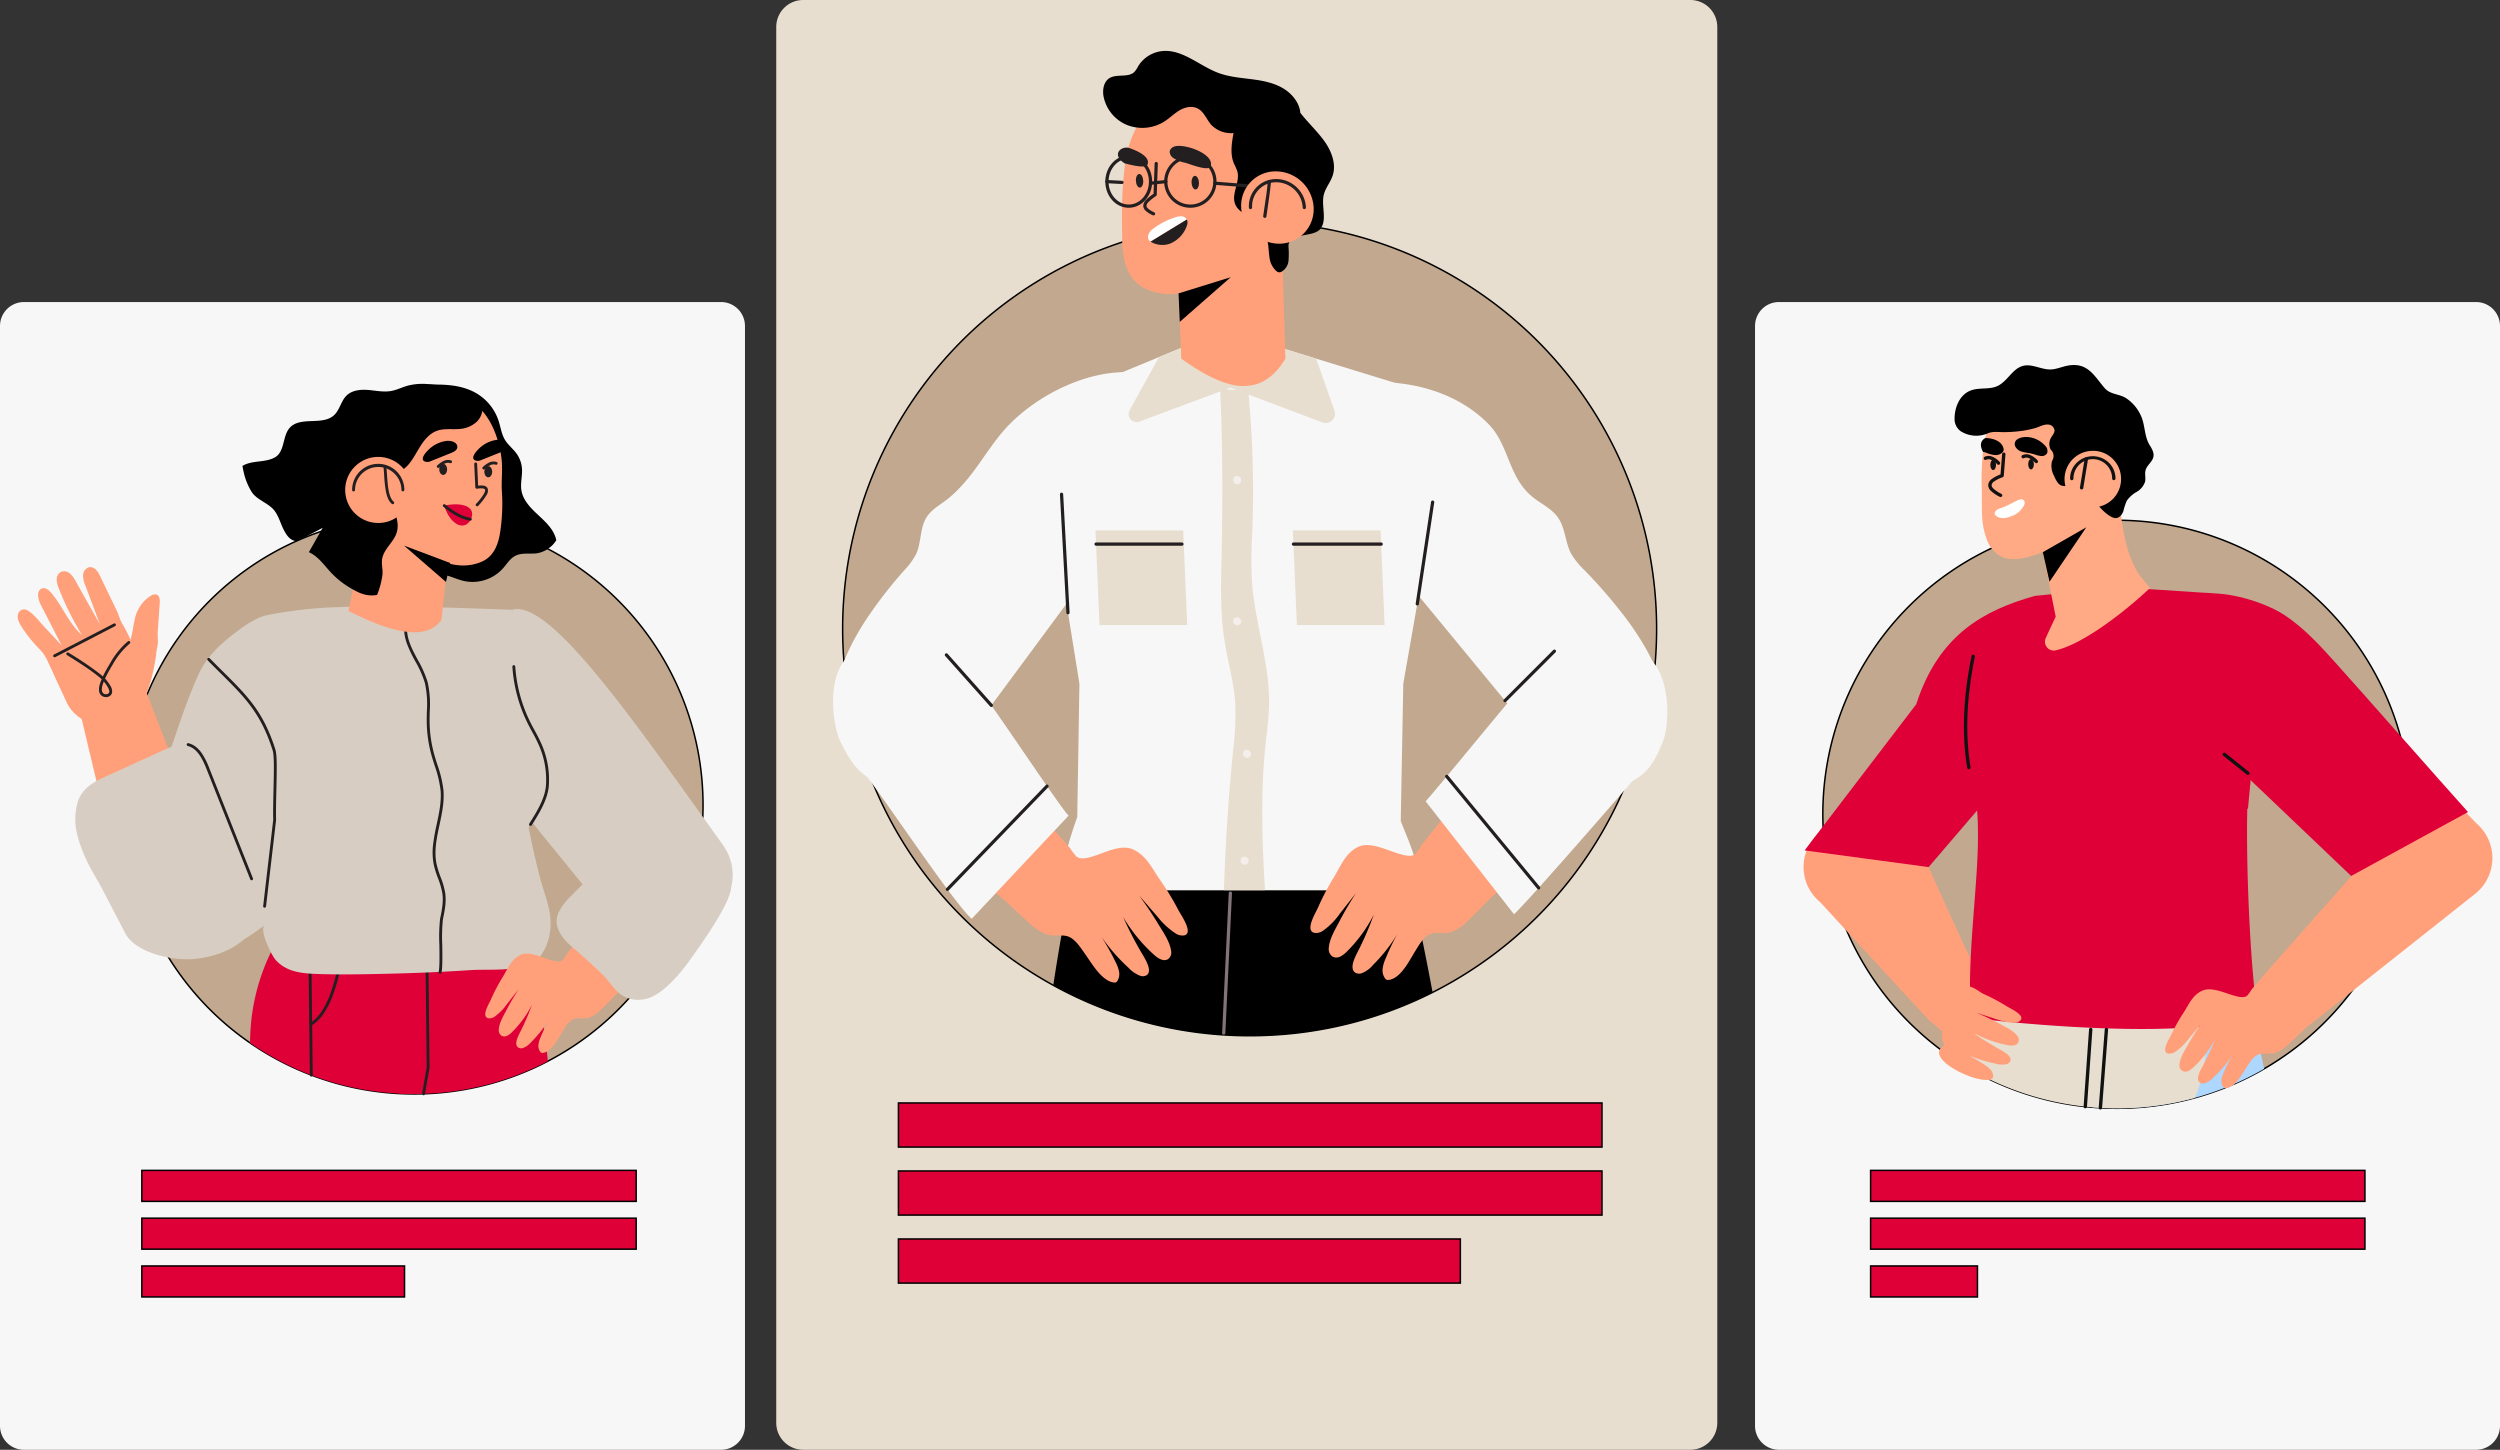 <svg xmlns="http://www.w3.org/2000/svg" width="827.709" height="480" viewBox="0 0 827.709 480">
  <rect x="0" y="0" width="827.709" height="480" fill="#333333" stroke="none"/>
  <g id="グループ_7299" data-name="グループ 7299" transform="translate(-33.149 -0.003)">
    <g id="グループ_7221" data-name="グループ 7221" transform="translate(0 0.003)">
      <path id="パス_13914" data-name="パス 13914" d="M1064.36,480h-293.7a8.929,8.929,0,0,1-8.93-8.929V8.932A8.929,8.929,0,0,1,770.664,0h293.7a8.929,8.929,0,0,1,8.929,8.929V471.074A8.929,8.929,0,0,1,1064.36,480" transform="translate(-471.579 -0.003)" fill="#e8decf"/>
      <path id="パス_13915" data-name="パス 13915" d="M1088.922,327.5q0,5.982-.514,11.837c-.018.218-.035.432-.057.649a133.961,133.961,0,0,1-9.548,38.835c-.427,1.033-.863,2.057-1.316,3.077a135.262,135.262,0,0,1-60.961,65.083c-.588.309-1.185.614-1.778.915a133.978,133.978,0,0,1-56.171,14.277c-.227.009-.453.017-.676.022-1.238.035-2.484.052-3.726.052q-3.641,0-7.234-.192a134.785,134.785,0,0,1-117-82.289c-.331-.771-.65-1.551-.954-2.332a133.817,133.817,0,0,1-9.13-39.1.224.224,0,0,1,0-.052q-.425-5.341-.427-10.786a134.808,134.808,0,0,1,92.609-128.027q4.269-1.406,8.664-2.532,3.608-.922,7.3-1.647,2.647-.523,5.339-.941a135.446,135.446,0,0,1,19.21-1.586c.541-.009,1.085-.013,1.626-.013.641,0,1.281,0,1.922.018q5.759.071,11.4.636,3.236.314,6.428.784,1.949.288,3.883.628A134.79,134.79,0,0,1,1088.922,327.5" transform="translate(-507.296 -119.332)" fill="#c1a88e" stroke="#000" stroke-width="0.5"/>
      <path id="パス_13916" data-name="パス 13916" d="M1128.1,807.566a133.963,133.963,0,0,1-56.171,14.277c-.227.009-.453.017-.676.022-1.238.035-2.484.052-3.726.052q-3.641,0-7.235-.192a133.693,133.693,0,0,1-57.771-16.5c.854-5.744,1.8-11.344,2.689-16.508.976-5.648,1.9-10.778,2.593-14.992h113.484c1.163,5.574,2.327,11.139,3.443,16.613v0c1.2,5.888,2.341,11.667,3.369,17.228" transform="translate(-620.645 -479.001)"/>
      <path id="線_29" data-name="線 29" d="M-.872,45.991H-.9a.537.537,0,0,1-.511-.561L.784-.9a.537.537,0,0,1,.561-.511.537.537,0,0,1,.511.561L-.336,45.479A.537.537,0,0,1-.872,45.991Z" transform="translate(439.183 296.571)" fill="#827478"/>
      <path id="パス_13917" data-name="パス 13917" d="M822.711,405.478a149.617,149.617,0,0,1,12.672-16.387,23.717,23.717,0,0,0,3.923-5.337c1.833-3.927,1.2-8.779,3.6-12.41,1.771-2.685,4.894-4.229,7.4-6.322,7.863-6.581,11.909-15.232,18.119-22.316,10.134-11.56,29.1-21.235,45.189-18.908-1.085,4.1-8.523,11.3-9.619,15.4-5.361,20.042-7.457,38.133-12.818,58.174,0,0-41.143,55.618-41.438,56.035-7.118,10.085-23.552,10.04-31.246-.4-11.423-15.5-5.281-32.977,4.225-47.528" transform="translate(-502.879 -200.244)" fill="#f7f7f7"/>
      <path id="パス_13918" data-name="パス 13918" d="M1104.542,413.626,1103.7,459.1c3.423,8.595,7.855,17.635,3.727,22.882H993.947c-3.548-4.513-1.078-13.861,2.651-24.224l.72-44.131-6.608-41.009L980.137,323.46l43.521-17.978,3.026-1.251,4.251-1.756h33.308l7.85,2.414,3.6,1.109,43.244,13.291-7.546,55.247Z" transform="translate(-606.789 -187.259)" fill="#f7f7f7"/>
      <path id="パス_13919" data-name="パス 13919" d="M1354.108,410.893a169.365,169.365,0,0,0-14.056-16.387,26.8,26.8,0,0,1-4.374-5.337c-2.164-3.927-1.942-8.779-4.644-12.409-2-2.685-5.252-4.229-7.929-6.323-8.419-6.581-7.9-17.1-14.71-24.18-11.11-11.56-28.96-15.771-44.853-13.444,1.432,4.1,2.252,7.7,3.694,11.8,7.053,20.042,10.676,38.133,17.729,58.174,0,0,45.839,55.618,46.169,56.036,7.969,10.085,24.4,10.04,31.212-.4,10.115-15.5,2.5-32.977-8.237-47.528" transform="translate(-782.241 -205.66)" fill="#f7f7f7"/>
      <path id="パス_13920" data-name="パス 13920" d="M1132.268,327.142l-30.59-11.523-30.01,11.19a2.662,2.662,0,0,1-3.276-3.827l9.677-17.5,3.026-1.251,4.251-1.756h33.308l7.85,2.415,3.6,1.109,6.1,17.3a3.066,3.066,0,0,1-3.937,3.839" transform="translate(-661.2 -187.259)" fill="#e8decf"/>
      <path id="パス_13921" data-name="パス 13921" d="M1148.772,503.438h13.6c-.969-16.111-1.492-32.231.171-48.089.469-4.467,1.114-8.913,1.182-13.432.218-13.695-4.806-27.3-5.7-41.04a168.616,168.616,0,0,1,.171-16.942,351.465,351.465,0,0,0-1.45-46.733,17.882,17.882,0,0,1-9.241-.067c.87,18.493.865,36.987.5,55.41-.182,9.245-.522,18.537.877,27.779,1.08,7.126,3.184,14.164,3.646,21.319a97.807,97.807,0,0,1-.754,15.864q-2.254,22.855-3,45.932" transform="translate(-710.404 -208.717)" fill="#e8decf"/>
      <path id="パス_13922" data-name="パス 13922" d="M1227.328,738.627a3.871,3.871,0,0,0,2.91-.722,22.521,22.521,0,0,0,5.424-5.477q2.739-3.492,5.48-6.981-3,4.575-5.531,9.438c-1.419,2.723-3.3,5.706-3.51,8.878a2.965,2.965,0,0,0,1.147,2.648c1.635,1.091,3.453-.221,4.591-1.318a47.375,47.375,0,0,0,9.2-12.533,105.261,105.261,0,0,1-4.508,10.677c-.774,1.772-4,6.682-1.812,8.468a2.532,2.532,0,0,0,2.307.294,9.027,9.027,0,0,0,3.7-2.7,52.677,52.677,0,0,0,8.11-10.317,75.974,75.974,0,0,0-3.987,8.358,11.417,11.417,0,0,0-.911,3.149,4.555,4.555,0,0,0,.773,3.187,1.416,1.416,0,0,0,.578.5,1.075,1.075,0,0,0,.428.07,2.246,2.246,0,0,0,.343-.032c3.967-.617,6.726-6.425,8.655-9.5,1.194-1.9,2.575-4.49,4.684-5.543s5.051-.026,7.442-.847a15.164,15.164,0,0,0,5.124-3.475c1.207-1.109,2.36-2.273,3.5-3.445,1.948-2,3.867-4.027,5.975-5.829.439-.376.888-.742,1.348-1.095.486-.372,7.706-6.2,7.813-6.088-1.117-1.164-21.517-24.153-21.517-24.153q-3.565,4.465-7.134,8.925l-.18.224q-2.464,3.086-4.931,6.172c-.091.114-.18.236-.268.367a15.781,15.781,0,0,1-1.682,2.5c-1.366,1.286-3.825.515-5.484.043-3.808-1.085-9.541-4.1-13.416-2.351-4.342,1.959-5.874,6.347-8.167,10.078a81.7,81.7,0,0,0-5.306,10.147c-.708,1.618-4.406,7.5-1.2,8.294" transform="translate(-759.022 -429.79)" fill="#ffa07b"/>
      <path id="パス_13923" data-name="パス 13923" d="M1063.15,131.516c.992,3.693,2.775,6.73,6.257,8.587,7.5,4.009,15.937,1.629,22.642-2.06q6.453-3.551,12.662-7.5c3.616-2.3,7.44-4.375,10.132-7.718,2.454-3.048,5.137-6.623,6.229-10.436a25.691,25.691,0,0,0,.132-12.869,41.438,41.438,0,0,0-8.072-15.807c-2.677-3.411-5.907-6.673-9.894-8.5a28.167,28.167,0,0,0-24.429-.021c-6.919,3.435-11.775,10-14.077,17.3-.133.418-.257.839-.371,1.262-.073.263-.141.526-.207.792-.355,1.439-.64,2.89-.868,4.353a109.32,109.32,0,0,0-1.025,14.192c-.089,3.4-.038,6.8.037,10.2a34.4,34.4,0,0,0,.851,8.222" transform="translate(-657.602 -44.833)" fill="#ffa07b"/>
      <path id="パス_13924" data-name="パス 13924" d="M1084.122,158.461a.536.536,0,0,1-.228-.051,9.365,9.365,0,0,1-2.262-1.391,2.443,2.443,0,0,1-.915-1.608,2.851,2.851,0,0,1,1-2.163,16.359,16.359,0,0,1,2.405-1.95l.35-10.035a.537.537,0,0,1,.536-.518h.019a.536.536,0,0,1,.517.555l-.359,10.3a.536.536,0,0,1-.23.422,16.441,16.441,0,0,0-2.461,1.964,1.912,1.912,0,0,0-.706,1.332c.052.629.915,1.342,2.564,2.118a.537.537,0,0,1-.229,1.022Z" transform="translate(-669.053 -87.134)" fill="#231f20"/>
      <path id="パス_13925" data-name="パス 13925" d="M1122.715,155.1c.053,1.246.64,2.257,1.312,2.257s1.173-1.011,1.121-2.257-.641-2.257-1.312-2.257-1.174,1.011-1.122,2.257" transform="translate(-695.054 -94.627)" fill="#231f20"/>
      <path id="パス_13926" data-name="パス 13926" d="M1074.318,153.478c.052,1.246.64,2.257,1.312,2.257s1.174-1.01,1.121-2.257-.64-2.257-1.311-2.257-1.174,1.011-1.122,2.257" transform="translate(-665.093 -93.62)" fill="#231f20"/>
      <path id="パス_13927" data-name="パス 13927" d="M1108.837,132.408a10.835,10.835,0,0,1-3.969-1.586,2.491,2.491,0,0,1-1.177-2.337,2.185,2.185,0,0,1,1.21-1.342c2.807-1.465,13.73,2.127,12.336,6.41-.6,1.853-7.006-.793-8.4-1.145" transform="translate(-683.256 -78.507)" fill="#231f20"/>
      <path id="パス_13928" data-name="パス 13928" d="M1060.845,133.49c2.99.786,7.118,1.723,7.647.413.915-2.257-2.429-4.322-6.31-5.558-2.578-.511-5.682,2.241-1.337,5.145" transform="translate(-655.412 -79.42)" fill="#231f20"/>
      <path id="パス_13929" data-name="パス 13929" d="M1111.2,216.16l.988,23.4c5.672,4.085,11.142,7.233,16.208,8.48a16.184,16.184,0,0,0,8.351.061c3.686-1.044,7.027-3.717,9.907-8.54l-1.318-44.41Z" transform="translate(-687.928 -120.818)" fill="#ffa07b"/>
      <path id="パス_13930" data-name="パス 13930" d="M1094.534,98.892c-2.084-.616-4.179-1.892-4.97-3.916-1.385-3.547,1.8-7.4.666-11.026a22.689,22.689,0,0,0-1.012-2.263c-1.408-3.226-.813-6.852-.193-10.234a9.122,9.122,0,0,1-7.409-2.759c-1.5-1.743-2.313-4.172-4.316-5.295-1.883-1.056-4.236-.567-6.043.468s-3.277,2.551-5.02,3.686a13.734,13.734,0,0,1-12.367,1.265,12.906,12.906,0,0,1-7.932-9.765c-.314-2.169.173-4.648,1.993-5.78,2.43-1.513,6.212-.067,8.259-2.057a8.947,8.947,0,0,0,1.283-1.922,10.62,10.62,0,0,1,8.742-5.041c6.393-.164,11.744,5.049,17.83,7.3,3.39,1.253,7,1.574,10.56,2.019s7.187,1.055,10.366,2.8,5.863,4.855,6.179,8.408c2.467,3.163,5.8,6.275,8.1,9.558s3.809,7.465,2.609,11.152c-.735,2.26-2.417,4.119-2.961,6.439-.876,3.73,1.228,8.312-1.146,11.272s-10.609,1-10.539,5.772a30.126,30.126,0,0,1,.019,4.667,4.733,4.733,0,0,1-2.355,3.737,1.542,1.542,0,0,1-.822.178,1.749,1.749,0,0,1-.872-.431,7.26,7.26,0,0,1-2.277-4.613c-.268-1.717-.239-3.464-.614-5.166-.617-2.8-3.788-6.312-5.755-8.456" transform="translate(-647.471 -27.396)"/>
      <path id="パス_13931" data-name="パス 13931" d="M1111.4,246.3l17.285-5.359-16.886,14.8Z" transform="translate(-688.052 -149.167)"/>
      <path id="線_30" data-name="線 30" d="M1.255,38.868A.537.537,0,0,1,.72,38.36L-1.408-.843A.537.537,0,0,1-.9-1.408.537.537,0,0,1-.336-.9L1.792,38.3a.537.537,0,0,1-.507.565Z" transform="translate(385.485 164.525)" fill="#231f20"/>
      <path id="線_31" data-name="線 31" d="M-.872,33.35a.541.541,0,0,1-.081-.006.537.537,0,0,1-.45-.611L3.688-.953A.537.537,0,0,1,4.3-1.4a.537.537,0,0,1,.45.611L-.342,32.893A.537.537,0,0,1-.872,33.35Z" transform="translate(503.26 167.116)" fill="#231f20"/>
      <path id="パス_13932" data-name="パス 13932" d="M1158.788,415.106a1.419,1.419,0,0,0,1.407,1.348,1.283,1.283,0,0,0,1.295-1.348,1.42,1.42,0,0,0-1.407-1.348,1.283,1.283,0,0,0-1.294,1.348" transform="translate(-717.389 -256.153)" fill="#f4eeed"/>
      <path id="パス_13933" data-name="パス 13933" d="M1158.788,537.854a1.419,1.419,0,0,0,1.407,1.348,1.283,1.283,0,0,0,1.295-1.348,1.42,1.42,0,0,0-1.407-1.348,1.283,1.283,0,0,0-1.294,1.348" transform="translate(-717.389 -332.145)" fill="#f4eeed"/>
      <path id="パス_13934" data-name="パス 13934" d="M1167.356,653.034a1.42,1.42,0,0,0,1.408,1.348,1.283,1.283,0,0,0,1.294-1.348,1.421,1.421,0,0,0-1.408-1.348,1.284,1.284,0,0,0-1.294,1.348" transform="translate(-722.693 -403.451)" fill="#f4eeed"/>
      <path id="パス_13935" data-name="パス 13935" d="M1165.253,745.913a1.42,1.42,0,0,0,1.408,1.348,1.283,1.283,0,0,0,1.294-1.348,1.42,1.42,0,0,0-1.408-1.348,1.283,1.283,0,0,0-1.294,1.348" transform="translate(-721.391 -460.951)" fill="#f4eeed"/>
      <path id="パス_13936" data-name="パス 13936" d="M1212.091,492.342h29.041l-1.323-31.351h-29.042Z" transform="translate(-749.569 -285.394)" fill="#e8decf"/>
      <path id="パス_13937" data-name="パス 13937" d="M1040.522,492.342h29.042l-1.324-31.351H1039.2Z" transform="translate(-643.353 -285.394)" fill="#e8decf"/>
      <path id="線_32" data-name="線 32" d="M28.169-.336H-.872a.537.537,0,0,1-.537-.537.537.537,0,0,1,.537-.537H28.169a.537.537,0,0,1,.537.537A.537.537,0,0,1,28.169-.336Z" transform="translate(462.263 181.016)" fill="#231f20"/>
      <path id="線_33" data-name="線 33" d="M27.547-.336H-.872a.537.537,0,0,1-.537-.537.537.537,0,0,1,.537-.537h28.42a.537.537,0,0,1,.537.537A.537.537,0,0,1,27.547-.336Z" transform="translate(396.91 181.016)" fill="#231f20"/>
      <path id="パス_13938" data-name="パス 13938" d="M1000.977,740.869a4.089,4.089,0,0,1-2.97-.722,25.508,25.508,0,0,1-5.886-5.476q-3.035-3.493-6.07-6.981,3.382,4.575,6.328,9.437c1.649,2.724,3.781,5.707,4.259,8.878a2.74,2.74,0,0,1-.923,2.648c-1.544,1.091-3.472-.221-4.7-1.318A53.5,53.5,0,0,1,980.751,734.8a115.929,115.929,0,0,0,5.408,10.677c.924,1.772,4.566,6.681,2.527,8.468a2.456,2.456,0,0,1-2.283.294,10.144,10.144,0,0,1-3.932-2.7,59.622,59.622,0,0,1-8.981-10.316,84.146,84.146,0,0,1,4.693,8.358,12.323,12.323,0,0,1,1.177,3.149,4.347,4.347,0,0,1-.5,3.187,1.253,1.253,0,0,1-.536.5,1.039,1.039,0,0,1-.423.07,2.323,2.323,0,0,1-.345-.032c-4.019-.616-7.268-6.425-9.457-9.5-1.355-1.9-2.955-4.49-5.151-5.544s-5.053-.026-7.514-.847a17,17,0,0,1-5.417-3.475c-1.3-1.109-2.552-2.272-3.791-3.445-2.117-2-4.206-4.027-6.467-5.829-.471-.376-.95-.742-1.441-1.094-.517-.372-8.23-6.2-8.327-6.088,1.019-1.164,19.478-24.153,19.478-24.153q3.942,4.465,7.887,8.925l.2.224q2.724,3.086,5.452,6.172c.1.113.2.236.3.367a17.781,17.781,0,0,0,1.893,2.5c1.475,1.286,3.869.515,5.488.044,3.717-1.085,9.2-4.1,13.218-2.352,4.507,1.959,6.41,6.347,9.017,10.078a91.068,91.068,0,0,1,6.162,10.147c.844,1.618,5.039,7.5,1.9,8.294" transform="translate(-575.742 -431.178)" fill="#ffa07b"/>
      <path id="パス_13939" data-name="パス 13939" d="M889.1,613.644c-2.757-2.611-27.221-39.747-29.978-42.358-4.594-4.35-9.245-8.744-14.692-11.936S832.57,554.238,826.5,555.3a18.748,18.748,0,0,0-12.4,8.123c-4.057,6.23-3.57,17.751-.952,24.82a20.343,20.343,0,0,0,4.5,6.422c6.1,6.6,32.639,47.173,39.369,53.136Z" transform="translate(-502.155 -343.596)" fill="#f7f7f7"/>
      <path id="パス_13940" data-name="パス 13940" d="M1326.144,608.892c2.537-2.611,28.947-34.995,31.484-37.605,4.226-4.35,8.506-8.744,13.685-11.936s11.425-5.112,17.58-4.056a20.906,20.906,0,0,1,13.084,8.123c4.583,6.23,5.068,17.751,3.048,24.82a18.144,18.144,0,0,1-3.958,6.422c-5.542,6.6-39.423,45.676-45.649,51.64Z" transform="translate(-820.997 -343.596)" fill="#f7f7f7"/>
      <path id="線_34" data-name="線 34" d="M-.872,16.031a.535.535,0,0,1-.379-.157.537.537,0,0,1,0-.759L15.092-1.252a.537.537,0,0,1,.759,0,.537.537,0,0,1,0,.759L-.493,15.873A.535.535,0,0,1-.872,16.031Z" transform="translate(532.306 216.471)" fill="#231f20"/>
      <path id="線_35" data-name="線 35" d="M14,16.368a.535.535,0,0,1-.4-.18L-1.273-.515a.537.537,0,0,1,.044-.758.537.537,0,0,1,.758.044L14.4,15.474a.537.537,0,0,1-.4.894Z" transform="translate(347.359 217.702)" fill="#231f20"/>
      <path id="線_36" data-name="線 36" d="M-.872,33.826a.535.535,0,0,1-.373-.151.537.537,0,0,1-.014-.759L31.708-1.245a.537.537,0,0,1,.759-.014A.537.537,0,0,1,32.48-.5L-.486,33.662A.535.535,0,0,1-.872,33.826Z" transform="translate(347.708 261.156)" fill="#231f20"/>
      <path id="線_37" data-name="線 37" d="M29.56,36.58a.536.536,0,0,1-.414-.2L-1.286-.531a.537.537,0,0,1,.073-.756.537.537,0,0,1,.756.073L29.973,35.7a.537.537,0,0,1-.414.878Z" transform="translate(513.009 257.928)" fill="#231f20"/>
      <path id="パス_13941" data-name="パス 13941" d="M1097.714,189.046l-12.027,7.346c-1.56-1.094-.688-3,.475-3.969a23.648,23.648,0,0,1,7.666-4.064,5.5,5.5,0,0,1,2.111-.365,2.158,2.158,0,0,1,1.775,1.053" transform="translate(-671.612 -116.379)" fill="#fff"/>
      <path id="パス_13942" data-name="パス 13942" d="M1099.208,192.448a9.875,9.875,0,0,1-5.786,6.357,7.629,7.629,0,0,1-6.366-.686l12.027-7.346a2.566,2.566,0,0,1,.125,1.675" transform="translate(-672.981 -118.106)" fill="#231f20"/>
      <path id="楕円形_11" data-name="楕円形 11" d="M6.346-1.409a7.02,7.02,0,0,1,3.04.691,7.745,7.745,0,0,1,2.465,1.869A8.757,8.757,0,0,1,13.5,3.9a9.638,9.638,0,0,1,0,6.7,8.757,8.757,0,0,1-1.648,2.75,7.745,7.745,0,0,1-2.465,1.869,7.037,7.037,0,0,1-6.081,0A7.746,7.746,0,0,1,.841,13.355,8.757,8.757,0,0,1-.807,10.6a9.638,9.638,0,0,1,0-6.7A8.757,8.757,0,0,1,.841,1.151,7.746,7.746,0,0,1,3.305-.718,7.02,7.02,0,0,1,6.346-1.409Zm0,16.251c3.684,0,6.681-3.4,6.681-7.589s-3-7.589-6.681-7.589S-.336,3.069-.336,7.253,2.662,14.842,6.346,14.842Z" transform="translate(400.511 52.872)" fill="#231f20"/>
      <path id="楕円形_12" data-name="楕円形 12" d="M8.662,0a8.664,8.664,0,0,1,3.372,16.643A8.664,8.664,0,0,1,5.29.681,8.608,8.608,0,0,1,8.662,0Zm0,16.251A7.589,7.589,0,1,0,1.073,8.662,7.6,7.6,0,0,0,8.662,16.251Z" transform="matrix(0.924, -0.383, 0.383, 0.924, 415.933, 55.437)" fill="#231f20"/>
      <path id="線_38" data-name="線 38" d="M-.873.2a.537.537,0,0,1-.533-.481.537.537,0,0,1,.478-.59l5.05-.531a.537.537,0,0,1,.59.478.537.537,0,0,1-.478.59L-.816.193A.543.543,0,0,1-.873.2Z" transform="translate(414.947 60.998)" fill="#231f20"/>
      <path id="線_39" data-name="線 39" d="M13.3.79l-.043,0L-.915-.337a.537.537,0,0,1-.493-.578A.537.537,0,0,1-.83-1.407L13.341-.282A.537.537,0,0,1,13.3.79Z" transform="translate(436.229 61.529)" fill="#231f20"/>
      <path id="線_40" data-name="線 40" d="M4.1-.07H4.073L-.9-.336A.537.537,0,0,1-1.408-.9a.537.537,0,0,1,.565-.507l4.974.266a.537.537,0,0,1,.507.565A.537.537,0,0,1,4.1-.07Z" transform="translate(400.511 60.998)" fill="#231f20"/>
      <path id="パス_13943" data-name="パス 13943" d="M1165.812,160.918a12.616,12.616,0,0,0,12.5,11.971,11.394,11.394,0,0,0,11.492-11.971,12.616,12.616,0,0,0-12.5-11.971,11.394,11.394,0,0,0-11.492,11.971" transform="translate(-721.731 -92.212)" fill="#ffa07b"/>
      <path id="パス_13944" data-name="パス 13944" d="M1190.867,165.585a.537.537,0,0,1-.536-.514,8.84,8.84,0,0,0-8.751-8.378,7.927,7.927,0,0,0-8,8.333.536.536,0,0,1-.513.559h-.023a.537.537,0,0,1-.536-.514,9.166,9.166,0,0,1,.588-3.672,8.953,8.953,0,0,1,4.831-5.036,9.192,9.192,0,0,1,3.654-.744,9.621,9.621,0,0,1,3.7.74,10.027,10.027,0,0,1,5.223,5,9.575,9.575,0,0,1,.9,3.665.536.536,0,0,1-.513.559Z" transform="translate(-725.877 -96.343)" fill="#231f20"/>
      <path id="パス_13945" data-name="パス 13945" d="M1185.494,168.991a.537.537,0,0,1-.531-.616c0-.026.4-2.649.774-5.354a56.693,56.693,0,0,0,.7-5.945.537.537,0,0,1,1.05-.222c.042.177.119.508-.669,6.182-.383,2.759-.79,5.472-.794,5.5A.537.537,0,0,1,1185.494,168.991Z" transform="translate(-733.59 -96.85)" fill="#231f20"/>
      <g id="グループ_7300" data-name="グループ 7300" transform="translate(33.149 47.829)">
        <path id="パス_13910" data-name="パス 13910" d="M238.717,516.967H7.931A7.931,7.931,0,0,1,0,509.036V144.9a7.931,7.931,0,0,1,7.931-7.931H238.717a7.931,7.931,0,0,1,7.931,7.931V509.036a7.931,7.931,0,0,1-7.931,7.931" transform="translate(0 -84.796)" fill="#f7f7f7"/>
        <path id="パス_13912" data-name="パス 13912" d="M313.784,442.064a95.617,95.617,0,0,1-92.545,95.618c-.159,0-.321.011-.48.016q-1.318.034-2.644.035-2.584,0-5.137-.136a95.67,95.67,0,1,1,100.805-95.533" transform="translate(-81.019 -223.368)" fill="#c1a88e" stroke="#000" stroke-width="0.5"/>
        <path id="パス_13946" data-name="パス 13946" d="M439.435,783.177a95.145,95.145,0,0,1-41.143,10.788c-.159,0-.321.012-.48.016q-1.318.035-2.644.035-2.584,0-5.137-.135V745.831l1.576-.53,7.746-2.613,4.087-1.378.48-.163.155-.05.1-.035.944-.322h0l.89-.3,19.931-6.72a98.573,98.573,0,0,1,7.579,18.1,151.273,151.273,0,0,1,5.915,31.35" transform="translate(-258.072 -479.651)" fill="#df0037"/>
        <path id="パス_13947" data-name="パス 13947" d="M309.943,741.158c-.008.5-.023.991-.043,1.482-.472,12.278-3.36,24.506-6.248,36.765v.008l-.008.043c-.677,2.884-1.362,5.772-2,8.663q-1.318.035-2.644.035-2.584,0-5.137-.135a95.148,95.148,0,0,1-49.175-16.765c.019-2.2.12-4.4.329-6.588a68.53,68.53,0,0,1,6.9-24.085q1.167-2.339,2.508-4.583c3.925-6.538,15.267-6.6,22.8-7.792q9.006-1.417,18.023-2.841c3.224-.507,6.693-.983,9.611.472.875.438,2.249,1.819,3.3,2.175a.9.9,0,0,0,.991-.132c.337,2.237.561,4.471.689,6.7,0,.089.008.178.016.263.112,2.109.135,4.207.089,6.313" transform="translate(-161.9 -473.79)" fill="#df0037"/>
        <path id="パス_13948" data-name="パス 13948" d="M302.749,812.4a.477.477,0,0,1-.477-.471l-.41-34.954-.077-6.29a.477.477,0,0,1,.471-.482h.006a.477.477,0,0,1,.477.471l.077,6.29.41,34.955a.477.477,0,0,1-.471.482Z" transform="translate(-199.682 -503.791)" fill="#231f20"/>
        <path id="パス_13949" data-name="パス 13949" d="M304.368,802.77a.477.477,0,0,1-.268-.871c2.271-1.539,4.245-4.308,5.868-8.231a58.976,58.976,0,0,0,3.261-11.826.477.477,0,1,1,.938.17,59.909,59.909,0,0,1-3.318,12.02,26.714,26.714,0,0,1-2.67,5.024,13.942,13.942,0,0,1-3.543,3.632A.474.474,0,0,1,304.368,802.77Z" transform="translate(-201.075 -511.23)" fill="#231f20"/>
        <path id="パス_13950" data-name="パス 13950" d="M413.515,807.438a.478.478,0,0,1-.47-.559l1.525-8.648h0l-.472-42.541a.477.477,0,0,1,.3-.45l4.746-1.843a.477.477,0,1,1,.345.889l-4.438,1.723.469,42.249v.013a.47.47,0,0,1-.008.085l-.007.041-1.525,8.646A.477.477,0,0,1,413.515,807.438Z" transform="translate(-273.294 -492.647)" fill="#231f20"/>
        <path id="パス_13951" data-name="パス 13951" d="M408.545,217.96c6.808-.411,14.124-.7,19.9,2.931a16.607,16.607,0,0,1,6.879,8.82c.7,2.137.972,4.451,2.146,6.367,1.017,1.661,2.625,2.876,3.771,4.451a9.772,9.772,0,0,1,1.84,5.121c.143,2.338-.56,4.692-.209,7.008.516,3.4,3.159,6.027,5.684,8.362s5.216,4.88,5.883,8.253a9.541,9.541,0,0,1-6.284,4.3c-2.44.323-5.083-.275-7.274.847-1.784.913-2.847,2.762-4.184,4.256a13.555,13.555,0,0,1-12.774,4.1c-2.57-.571-4.951-1.9-7.563-2.225-2.667-12.068-1.2-24.614-3.186-36.813-.461-2.835-1.119-5.641-1.395-8.5-.164-1.7-.194-3.419-.522-5.1-.778-3.977-3.337-8.184-2.709-12.188" transform="translate(-270.257 -138.231)"/>
        <path id="パス_13952" data-name="パス 13952" d="M352.826,247.246c1.076,8.552,6.552,16.057,12.451,22.109,5.612,5.761,13.137,11.974,21.642,11.881a15.4,15.4,0,0,0,5.776-1.193c4.5-1.886,5.871-6.55,6.388-10.994a62.035,62.035,0,0,0,.438-11.975c-.3-3.666.289-7.376-.133-11.078-.083-.73-.191-1.478-.328-2.236a35.441,35.441,0,0,0-1-4.141c-1.3-4.256-3.464-8.4-6.654-11.121a19.515,19.515,0,0,0-4.585-2.77,27.521,27.521,0,0,0-6.051-2.058,28.419,28.419,0,0,0-14.4,1.088c-4.72,1.574-8.4,4.021-10.932,8.421a22.766,22.766,0,0,0-2.617,14.066" transform="translate(-233.328 -141.847)" fill="#ffa07b"/>
        <path id="パス_13953" data-name="パス 13953" d="M465.041,308.529a.477.477,0,0,1-.351-.8,19.083,19.083,0,0,0,2.565-3.293c.379-.679.516-1.218.377-1.478-.11-.207-.441-.3-.7-.335a6.8,6.8,0,0,0-1.942.086.476.476,0,0,1-.549-.449l-.363-7.716a.477.477,0,1,1,.952-.045l.339,7.2a6.564,6.564,0,0,1,1.705-.015,1.762,1.762,0,0,1,1.4.829,2.52,2.52,0,0,1-.386,2.391,19.667,19.667,0,0,1-2.7,3.474A.475.475,0,0,1,465.041,308.529Z" transform="translate(-307.067 -188.73)" fill="#231f20"/>
        <path id="パス_13954" data-name="パス 13954" d="M443.672,339.479c-1.789,4.519-6.935,2.64-8.974-4.158,6.413-1.315,10.388.62,8.974,4.158" transform="translate(-287.626 -215.766)" fill="#df0037"/>
        <path id="パス_13955" data-name="パス 13955" d="M429.858,297.111c0,1.02.582,1.847,1.3,1.847s1.3-.827,1.3-1.847-.583-1.847-1.3-1.847-1.3.827-1.3,1.847" transform="translate(-284.424 -189.536)" fill="#231f20"/>
        <path id="パス_13956" data-name="パス 13956" d="M473.967,299.423c0,1.02.583,1.847,1.3,1.847s1.3-.827,1.3-1.847-.583-1.847-1.3-1.847-1.3.827-1.3,1.847" transform="translate(-313.61 -191.066)" fill="#231f20"/>
        <path id="パス_13957" data-name="パス 13957" d="M427.938,294.119a.477.477,0,0,1-.313-.836,9.062,9.062,0,0,1,1.962-1.418,3.368,3.368,0,0,1,2.6-.241.477.477,0,0,1-.321.9,2.465,2.465,0,0,0-1.861.2,8.339,8.339,0,0,0-1.751,1.28A.475.475,0,0,1,427.938,294.119Z" transform="translate(-282.838 -187.021)" fill="#231f20"/>
        <path id="パス_13958" data-name="パス 13958" d="M472.491,295.658a.477.477,0,0,1-.313-.836,9.058,9.058,0,0,1,1.961-1.418,3.37,3.37,0,0,1,2.6-.241.477.477,0,0,1-.321.9,2.466,2.466,0,0,0-1.862.2,8.35,8.35,0,0,0-1.751,1.279A.474.474,0,0,1,472.491,295.658Z" transform="translate(-312.317 -188.039)" fill="#231f20"/>
        <path id="パス_13959" data-name="パス 13959" d="M425.165,274.874c-.049.982-1.109,1.545-2.022,1.912l-6.643,2.671a2.973,2.973,0,0,1-1.539.316c-3.077-.49.394-3.922,1.4-4.7a10.211,10.211,0,0,1,5.512-2.288c1.28-.079,3.372.483,3.292,2.085" transform="translate(-273.744 -174.66)"/>
        <path id="パス_13960" data-name="パス 13960" d="M464.34,278.726a2.975,2.975,0,0,0,1.54-.316l6.268-2.52c1.092-2.287.877-3.762-1-4.141a10.247,10.247,0,0,0-5.411,2.282c-1.005.773-4.477,4.205-1.4,4.695" transform="translate(-306.416 -173.977)"/>
        <path id="パス_13961" data-name="パス 13961" d="M267.63,524.122q-2.055-8.056-3.652-16.22c6.588-7.126,5.046-20.839,2.321-35.514l-7.767-36.5c-6.062-.2-12.169-.425-18.219-.618-13.32-.429-26.364-.713-38.04-.285a143.747,143.747,0,0,0-24.891,2.694c-4.1.9-8.249,4.036-11.483,6.557-4.9,3.818-8.888,7.832-11.441,13.561-3.158,7.086-5.687,14.56-8.176,21.9a267.018,267.018,0,0,0-11.048,43.233c-3.447,11.378,5.028,24.475,16.916,24.478,3.2,0,6.734.791,9.822.52,5.262-.461,10.525-4.675,14.674-7.6-2.03,1.429,2.219,10.027,3.646,11.579,3.564,3.879,8.425,4.38,13.424,4.562,8.421.307,16.9.1,25.322-.106q13-.317,25.973-1.173c6.524-.43,18.382,1.028,22.907-4.64a17.315,17.315,0,0,0,3.184-8.37c.912-6.155-1.964-12.141-3.474-18.06" transform="translate(-88.968 -281.843)" fill="#d7cdc2"/>
        <path id="パス_13964" data-name="パス 13964" d="M501.177,437.629c12.575-3.589,40.2,36.641,69.833,77.954a16.934,16.934,0,0,1-13.756,26.808H548.6a27.219,27.219,0,0,1-19.746-8.485l-24-29.482Z" transform="translate(-331.613 -283.586)" fill="#d7cdc2"/>
        <path id="パス_13965" data-name="パス 13965" d="M407.377,568.667a.477.477,0,0,1-.465-.583c.338-1.482.287-5.239.238-8.873a56.879,56.879,0,0,1,.229-8.718c.655-3.1,1.128-5.684.772-8.318a25.4,25.4,0,0,0-1.491-5.2,32.654,32.654,0,0,1-1.352-4.317,21.248,21.248,0,0,1-.238-6.776,66.776,66.776,0,0,1,1.2-6.719c.783-3.663,1.593-7.451,1.283-11.152a38.029,38.029,0,0,0-1.973-8.257c-.39-1.221-.793-2.484-1.133-3.743a42.966,42.966,0,0,1-1.478-10.4c-.023-1.266.009-2.555.04-3.8a33.288,33.288,0,0,0-.648-9.381,35.065,35.065,0,0,0-3.2-7.233,46.369,46.369,0,0,1-2.641-5.5,17,17,0,0,1-.819-2.891,12.475,12.475,0,0,1-.2-3.042.477.477,0,1,1,.952.057c-.233,3.866,1.6,7.3,3.546,10.93a35.759,35.759,0,0,1,3.281,7.436,34,34,0,0,1,.68,9.651c-.031,1.237-.063,2.515-.04,3.761a42.018,42.018,0,0,0,1.445,10.166c.334,1.238.734,2.491,1.121,3.7a38.737,38.737,0,0,1,2.015,8.467c.321,3.842-.5,7.7-1.3,11.431-.967,4.524-1.88,8.8-.96,13.1a31.94,31.94,0,0,0,1.315,4.19,26.12,26.12,0,0,1,1.54,5.4,17.291,17.291,0,0,1-.024,4.374c-.168,1.414-.455,2.826-.76,4.269a58.5,58.5,0,0,0-.208,8.508c.052,3.86.1,7.506-.262,9.1A.477.477,0,0,1,407.377,568.667Z" transform="translate(-261.678 -294.11)" fill="#231f20"/>
        <path id="パス_13966" data-name="パス 13966" d="M341.054,373.8c7.109,3.6,13.885,6.293,19.447,6.923a20.807,20.807,0,0,0,2.234.14c3.911.029,7.068-1.2,9.1-4.168l.282-2.7,1.811-17.3-25.993-16.372Z" transform="translate(-225.665 -219.349)" fill="#ffa07b"/>
        <path id="パス_13967" data-name="パス 13967" d="M237.685,246.336c-.172-.716-.312-1.427-.422-2.119,3.112-1.914,7.292-1.043,10.54-2.717,3.662-1.886,2.567-7.247,5.215-10.021,3.57-3.739,10.766-.544,14.563-4.053,1.906-1.761,2.3-4.713,4.165-6.522,1.817-1.766,4.608-2.042,7.134-1.839s5.07.782,7.566.346c1.906-.333,3.661-1.242,5.525-1.763a19.529,19.529,0,0,1,6.355-.55,31.467,31.467,0,0,1,11.723,2.972,18.665,18.665,0,0,1,6.666,4.575,6.193,6.193,0,0,1-2.089,5.125,9.2,9.2,0,0,1-5.211,2.187c-2.577.282-5.276-.251-7.719.616-2.5.889-4.292,3.1-5.692,5.36s-2.579,4.707-4.473,6.572a16.211,16.211,0,0,1-8.933,4.055c-.044-.129.107.308.063.179.023.1.182.348.2.451.662,2.995,2.455,5.59,3.873,8.309s2.494,5.891,1.585,8.821c-1.01,3.255-4.474,5.519-4.848,9-.178,1.658.329,3.338.131,5.047a28.243,28.243,0,0,1-1.61,6.19.69.69,0,0,1-.176.308.671.671,0,0,1-.347.121c-3.41.5-5.969-.852-8.788-2.542a28.337,28.337,0,0,1-6.131-4.955c-2.275-2.436-4.246-5.371-7.3-6.715l4.564-8.058-8.4,4.4c-2.234,0-3.513-1.834-4.521-3.827s-1.574-4.223-2.873-6.041c-1.981-2.77-5.875-3.62-7.687-6.4a21.259,21.259,0,0,1-2.657-6.521" transform="translate(-156.99 -137.785)"/>
        <path id="パス_13968" data-name="パス 13968" d="M337.8,299.45a10.938,10.938,0,1,0,10.938-10.938A10.938,10.938,0,0,0,337.8,299.45" transform="translate(-223.513 -185.068)" fill="#ffa07b"/>
        <path id="パス_13969" data-name="パス 13969" d="M361.394,304.415a.477.477,0,0,1-.477-.477,7.69,7.69,0,0,0-15.379,0,.477.477,0,1,1-.953,0,8.643,8.643,0,1,1,17.286,0A.477.477,0,0,1,361.394,304.415Z" transform="translate(-228.001 -189.556)" fill="#231f20"/>
        <path id="パス_13970" data-name="パス 13970" d="M507.388,545.483a.477.477,0,0,1-.4-.731c2.267-3.607,5.089-8.095,5.506-12.4a28.145,28.145,0,0,0-2.123-13.122,51.989,51.989,0,0,0-2.434-4.9c-.463-.854-.941-1.737-1.386-2.622a49.422,49.422,0,0,1-5.153-18.962.477.477,0,0,1,.951-.061,48.723,48.723,0,0,0,5.053,18.595c.439.872.913,1.749,1.373,2.6a52.682,52.682,0,0,1,2.477,4.988,29.11,29.11,0,0,1,2.191,13.577c-.438,4.535-3.327,9.129-5.647,12.821A.477.477,0,0,1,507.388,545.483Z" transform="translate(-331.757 -319.867)" fill="#231f20"/>
        <path id="パス_13971" data-name="パス 13971" d="M221.806,567.876a.464.464,0,0,1-.056,0,.477.477,0,0,1-.418-.529l3.326-28.534c-.067-3.051.018-6.7.1-10.221.133-5.687.259-11.06-.279-12.765-3.884-12.3-9.151-17.534-17.124-25.45-1.4-1.387-2.841-2.821-4.4-4.406a.477.477,0,0,1,.681-.667c1.55,1.581,2.992,3.013,4.386,4.4,1.993,1.979,3.875,3.847,5.571,5.665a59.2,59.2,0,0,1,4.666,5.573,43.719,43.719,0,0,1,3.888,6.419,56.849,56.849,0,0,1,3.237,8.183c.586,1.857.464,7.055.323,13.074-.083,3.528-.168,7.175-.1,10.211a.471.471,0,0,1,0,.066l-3.33,28.567A.477.477,0,0,1,221.806,567.876Z" transform="translate(-134.202 -315.182)" fill="#231f20"/>
        <path id="パス_13972" data-name="パス 13972" d="M410.681,381.081l-15.3-5.772,13.888,12.04Z" transform="translate(-261.614 -242.499)"/>
        <path id="パス_13973" data-name="パス 13973" d="M115.369,547.019a16.469,16.469,0,0,1-3.251,17.093,16.892,16.892,0,0,1-3.229,2.9,13.132,13.132,0,0,1-13.1.4A21.341,21.341,0,0,1,84.48,553.121l-18.137-76.23,19.836-5.624,17.092,44.354Z" transform="translate(-43.897 -305.992)" fill="#ffa07b"/>
        <path id="パス_13974" data-name="パス 13974" d="M58.574,408.348a11.639,11.639,0,0,1,2.651-2.366,2.38,2.38,0,0,1,2.164-.478c.96.425,1.036,1.735.964,2.781q-.331,4.8-.662,9.6c-.081,1.17.1,2.261.057,3.407-.054,1.406-.586,2.82-.586,4.222-1.26,8.208-3.536,17.275-9.505,21.022a14.827,14.827,0,0,1-15.19.074,12.8,12.8,0,0,1-5.136-5.906l-5.719-12.39a18.767,18.767,0,0,0-1.795-3.291,23.521,23.521,0,0,0-1.954-2.2,45.553,45.553,0,0,1-5.171-6.589,8.291,8.291,0,0,1-1.285-2.732c-.481-2.3,1.353-4.031,3.5-2.611,1.932,1.278,3.5,3.379,5.069,5.063l5.9,6.333-6.816-13.251c-.712-1.384-1.832-4.456.1-5.509,1.094-.6,2.382.347,3.2,1.29,3.8,4.386,5.844,10.207,10.221,14.012a96.971,96.971,0,0,1-7.634-15.382,7.946,7.946,0,0,1-.715-2.936,2.853,2.853,0,0,1,1.38-2.542,2.879,2.879,0,0,1,3,.513,8.462,8.462,0,0,1,1.908,2.566l8.07,14.354c-1.678-4.417-3.184-8.521-4.862-12.937a8.073,8.073,0,0,1-.757-3.48,2.761,2.761,0,0,1,2.09-2.589,2.721,2.721,0,0,1,2.264.916,8.038,8.038,0,0,1,1.331,2.147q2.739,5.678,5.478,11.356c.682,1.414,1.024,2.952,1.8,4.3a42.022,42.022,0,0,1,2.735,5.319c.719-2.332.91-4.793,1.5-7.161a12.408,12.408,0,0,1,2.413-4.929" transform="translate(-11.467 -256.444)" fill="#ffa07b"/>
        <path id="パス_13975" data-name="パス 13975" d="M111.343,640.743c6.066-.2,13.333-2.26,17.935-6.427,6.54-5.923,5.8-12.582,2.777-20.2l-14.47-36.5c-1.314-3.316-3.081-7.049-6.533-7.944-2.5-.649-5.093.448-7.447,1.52L86.465,579c-5.054,2.3-10.579,4.267-12.117,10.154a20.828,20.828,0,0,0-.374,8.757,41.569,41.569,0,0,0,2.585,8.139c1.574,3.985,4.077,7.665,6.072,11.5l7.559,14.534c3.3,6.341,14.661,8.876,21.153,8.658" transform="translate(-48.749 -370.973)" fill="#d7cdc2"/>
        <path id="パス_13976" data-name="パス 13976" d="M204.218,614.038a.477.477,0,0,1-.443-.3l-14.47-36.5c-1.388-3.5-3.1-6.852-6.21-7.659a.477.477,0,1,1,.239-.923,6.71,6.71,0,0,1,2.467,1.239,9.652,9.652,0,0,1,1.87,2.011,23.874,23.874,0,0,1,2.519,4.98l14.47,36.5a.477.477,0,0,1-.443.652Z" transform="translate(-120.912 -370.42)" fill="#231f20"/>
        <path id="パス_13977" data-name="パス 13977" d="M78,487.294a2.419,2.419,0,0,1-1.187-.309,2.281,2.281,0,0,1-1.118-1.843,5.4,5.4,0,0,1,.232-2,17.548,17.548,0,0,1,.635-1.782c-.557-.526-1.173-1-1.775-1.469-2.874-2.225-5.768-4.044-8.831-5.969l-.88-.554a.477.477,0,0,1,.508-.807l.88.553a107.406,107.406,0,0,1,8.908,6.023c.536.415,1.082.838,1.6,1.3.651-1.389,1.429-2.714,2.192-4.013.175-.3.357-.607.533-.911a25.96,25.96,0,0,1,5.542-6.666.477.477,0,1,1,.621.724A24.888,24.888,0,0,0,80.519,476c-.177.305-.359.615-.535.915a45.32,45.32,0,0,0-2.289,4.236q.161.172.314.353a14.413,14.413,0,0,1,1.355,1.907,3.422,3.422,0,0,1,.652,2.436,1.884,1.884,0,0,1-1.121,1.276A2.3,2.3,0,0,1,78,487.294Zm-.717-5.173c-.165.425-.314.855-.442,1.291-.189.643-.523,2.2.442,2.744a1.454,1.454,0,0,0,1.239.083.943.943,0,0,0,.569-.639c.041-.157.07-.637-.555-1.716A13.406,13.406,0,0,0,77.285,482.121Z" transform="translate(-42.911 -304.318)" fill="#231f20"/>
        <path id="線_41" data-name="線 41" d="M-.932,9.8a.477.477,0,0,1-.424-.257.477.477,0,0,1,.2-.643L18.638-1.356a.477.477,0,0,1,.643.2.477.477,0,0,1-.2.643L-.713,9.745A.475.475,0,0,1-.932,9.8Z" transform="translate(19.022 159.982)" fill="#231f20"/>
        <path id="パス_13978" data-name="パス 13978" d="M475.833,773.892a2.851,2.851,0,0,0,2.142-.531,16.563,16.563,0,0,0,3.994-4.032q2.017-2.571,4.035-5.14-2.206,3.368-4.072,6.948c-1.045,2.006-2.429,4.2-2.584,6.537a2.182,2.182,0,0,0,.845,1.95c1.2.8,2.542-.163,3.38-.971a34.879,34.879,0,0,0,6.776-9.228,77.443,77.443,0,0,1-3.319,7.861c-.57,1.305-2.947,4.919-1.334,6.235a1.866,1.866,0,0,0,1.7.217,6.649,6.649,0,0,0,2.727-1.991,38.78,38.78,0,0,0,5.971-7.6,55.885,55.885,0,0,0-2.936,6.154,8.4,8.4,0,0,0-.671,2.318,3.35,3.35,0,0,0,.569,2.346,1.038,1.038,0,0,0,.426.366.794.794,0,0,0,.316.052,1.677,1.677,0,0,0,.252-.024c2.921-.454,4.952-4.731,6.372-7,.879-1.4,1.9-3.306,3.448-4.082s3.719-.019,5.48-.624a11.154,11.154,0,0,0,3.772-2.558c.889-.816,1.737-1.673,2.577-2.537,1.434-1.474,2.847-2.965,4.4-4.291.323-.276.653-.546.992-.805.358-.275,5.674-4.564,5.753-4.482-.822-.857-15.842-17.783-15.842-17.783q-2.625,3.288-5.252,6.571l-.133.165q-1.814,2.273-3.63,4.544c-.067.084-.132.174-.2.27a11.631,11.631,0,0,1-1.239,1.839c-1.006.947-2.816.379-4.038.032-2.8-.8-7.025-3.017-9.878-1.731-3.2,1.442-4.325,4.673-6.013,7.42a60.167,60.167,0,0,0-3.906,7.471c-.521,1.191-3.244,5.523-.88,6.106" transform="translate(-314.215 -484.601)" fill="#ffa07b"/>
        <path id="パス_13979" data-name="パス 13979" d="M602.45,681.036c-.42,5.612-10.587,19.594-13.663,23.894-3,4.187-7.434,9.479-12.094,11.885a10.877,10.877,0,0,1-7.689.841c-4.48-1.185-5.844-4.847-8.868-7.8q-4.866-4.753-10.057-9.159c-3.376-2.865-6.7-6.8-4.76-11.457a18.829,18.829,0,0,1,4.232-5.665,185.168,185.168,0,0,1,17.625-15.952,8.453,8.453,0,0,1,2.816-1.669Z" transform="translate(-360.442 -434.81)" fill="#d7cdc2"/>
        <path id="パス_13980" data-name="パス 13980" d="M442.423,340.191a.484.484,0,0,1-.066,0c-2.62-.363-5.529-1.874-8.893-4.62a.477.477,0,0,1,.6-.739c3.225,2.632,5.98,4.076,8.421,4.414a.477.477,0,0,1-.065.949Z" transform="translate(-286.694 -215.643)" fill="#231f20"/>
        <path id="パス_13981" data-name="パス 13981" d="M378.379,309.959a.475.475,0,0,1-.309-.114,4.826,4.826,0,0,1-1.25-1.756,10.976,10.976,0,0,1-.706-2.34,45.954,45.954,0,0,1-.6-5.625c-.053-.781-.108-1.589-.175-2.362a.477.477,0,1,1,.95-.083c.068.782.123,1.594.176,2.38.253,3.738.515,7.6,2.227,9.059a.477.477,0,0,1-.309.84Z" transform="translate(-248.346 -190.846)" fill="#231f20"/>
        <rect id="長方形_998" data-name="長方形 998" width="163.664" height="10.262" transform="translate(46.961 339.666)" fill="#df0037" stroke="#000" stroke-width="0.5"/>
        <rect id="長方形_999" data-name="長方形 999" width="163.664" height="10.262" transform="translate(46.961 355.487)" fill="#df0037" stroke="#000" stroke-width="0.5"/>
        <rect id="長方形_1000" data-name="長方形 1000" width="86.971" height="10.262" transform="translate(46.961 371.308)" fill="#df0037" stroke="#000" stroke-width="0.5"/>
      </g>
      <g id="グループ_7301" data-name="グループ 7301" transform="translate(0 47.829)">
        <path id="パス_13911" data-name="パス 13911" d="M1851.181,516.967H1620.395a7.931,7.931,0,0,1-7.931-7.931V144.9a7.931,7.931,0,0,1,7.931-7.931h230.786a7.931,7.931,0,0,1,7.931,7.931V509.036a7.931,7.931,0,0,1-7.931,7.931" transform="translate(-998.254 -84.796)" fill="#f7f7f7"/>
        <path id="パス_13913" data-name="パス 13913" d="M1873.523,447.839a97.369,97.369,0,0,1-48.58,84.261q-1.834,1.068-3.723,2.055-3,1.573-6.124,2.934-1.608.708-3.248,1.351a96.955,96.955,0,0,1-32.5,6.693c-.163,0-.325.011-.487.016-.894.023-1.792.038-2.691.038-1.753,0-3.5-.05-5.226-.139-.077,0-.154-.008-.232-.016q-1.347-.07-2.683-.186c-.774-.062-1.543-.135-2.314-.217a96.664,96.664,0,0,1-24.174-5.783q-3.786-1.44-7.416-3.186-3.6-1.719-7.03-3.732-3.176-1.858-6.189-3.94-1.667-1.15-3.287-2.377a97.535,97.535,0,0,1-30.746-38.953v0a96.375,96.375,0,0,1-7.2-25.923q-.436-3.228-.646-6.522-.077-1.2-.124-2.412-.081-1.968-.081-3.96a97.345,97.345,0,0,1,53.855-87.114q.981-.493,1.974-.96a96.717,96.717,0,0,1,25.191-7.912q4-.673,8.1-1.018c.213-.019.426-.035.638-.054q3.757-.29,7.591-.29c.534,0,1.069,0,1.6.016a97.393,97.393,0,0,1,92.231,71.324q.569,2.05,1.049,4.142a97.586,97.586,0,0,1,2.466,21.867" transform="translate(-1042.163 -226.078)" fill="#c1a88e" stroke="#000" stroke-width="0.5"/>
        <path id="パス_13982" data-name="パス 13982" d="M1999.406,851.019q-1.835,1.069-3.723,2.055-3,1.574-6.124,2.934a5.164,5.164,0,0,1-2.652,1.378,2.062,2.062,0,0,1-.268.023.937.937,0,0,1-.328-.05,96.971,96.971,0,0,1-32.5,6.693c-.163,0-.325.011-.488.016-.894.023-1.792.038-2.69.038-1.753,0-3.5-.05-5.226-.139-.077,0-.155-.008-.232-.015q-1.347-.07-2.683-.186V833.461l29.922-.557,8.311-.155,14.338-.268c.128.519.259,1.034.383,1.549v0q1.509,6.1,2.864,12.046.563,2.491,1.092,4.939" transform="translate(-1216.626 -544.996)" fill="#add7ff"/>
        <path id="パス_13983" data-name="パス 13983" d="M1701.355,667.35s14.708,33.1,16.561,35.281l.141.164q1.921,2.259,3.844,4.518c.071.083.14.172.209.269a11.514,11.514,0,0,0,1.312,1.828c1.065.941,2.982.377,4.275.032,2.969-.794,7.438-3,10.459-1.721,3.385,1.433,4.58,4.646,6.367,7.376a58.643,58.643,0,0,1,4.137,7.428c.551,1.185,3.434,5.491.932,6.07a3.166,3.166,0,0,1-2.268-.528,17.034,17.034,0,0,1-4.229-4.009q-2.136-2.556-4.272-5.11a80.081,80.081,0,0,1,4.312,6.908c1.106,1.994,2.573,4.177,2.736,6.5a2.114,2.114,0,0,1-.894,1.938c-1.275.8-2.692-.162-3.579-.965a34.892,34.892,0,0,1-7.175-9.174,74.722,74.722,0,0,0,3.514,7.815c.6,1.3,3.121,4.89,1.413,6.2a2.084,2.084,0,0,1-1.8.215,7.03,7.03,0,0,1-2.887-1.979,39.022,39.022,0,0,1-6.323-7.551,54.159,54.159,0,0,1,3.108,6.118,7.967,7.967,0,0,1,.71,2.3,3.176,3.176,0,0,1-.6,2.332,1.088,1.088,0,0,1-.451.364.894.894,0,0,1-.334.051,1.878,1.878,0,0,1-.267-.024c-3.092-.451-5.243-4.7-6.747-6.955-.931-1.393-2.008-3.286-3.651-4.057s-3.937-.019-5.8-.62a11.885,11.885,0,0,1-3.994-2.544c-.941-.811-1.84-1.664-2.729-2.522-1.519-1.465-3.014-2.948-4.658-4.266-.342-.275-.692-.543-1.051-.8-.379-.273-36.187-39.237-36.187-39.237a15.12,15.12,0,0,1-2.135-21.25l0,0,.026-.027a15.254,15.254,0,0,1,1.851-1.906Z" transform="translate(-1029.674 -428.099)" fill="#ffa07b"/>
        <path id="パス_13984" data-name="パス 13984" d="M1737.228,424.512c-16.754,4.716-31.836,12.746-39.29,35.894l-36.954,48.38,41.055,5.521,26.087-30.444Z" transform="translate(-1030.359 -275.055)" fill="#df0037"/>
        <path id="パス_13985" data-name="パス 13985" d="M1900.72,765.888l-.426,11.314-.3,8.028-.155,4.1v.008l-.131,3.623c-.07,1.839-.2,3.724-.41,5.625q-.151,1.428-.372,2.856a54.693,54.693,0,0,1-1.432,6.7,40.476,40.476,0,0,1-1.486,4.332c-.089.216-.182.433-.275.646a97.32,97.32,0,0,1-22.653,3.414c-.163,0-.325.012-.488.016-.894.023-1.792.039-2.69.039-1.753,0-3.5-.05-5.226-.139-.077,0-.154-.008-.232-.016q-1.347-.07-2.682-.186c-.774-.062-1.544-.136-2.315-.217a96.636,96.636,0,0,1-24.174-5.783q-3.786-1.44-7.417-3.186c-1.614.391-4.471-.2-7.378-1.328v0q.168-1.2.348-2.4.291-1.969.631-3.921v0c0-.031.012-.05.016-.081v0c.082-.445.159-.894.244-1.339.368-2,.778-3.995,1.25-5.953a1.125,1.125,0,0,1,.023-.116v0q.476-1.968,1.026-3.9c.1-.345.205-.689.31-1.034.143-.484.294-.96.445-1.44v0c.016-.05.031-.093.047-.139.662-2.044,1.4-4.08,2.183-6.108q.511-1.336,1.053-2.663v0c2.172-5.357,4.575-10.66,6.639-15.952Z" transform="translate(-1135.889 -497.478)" fill="#e8decf"/>
        <path id="パス_13986" data-name="パス 13986" d="M1821.8,484.443c-.57-3.05-1.447-6.046-2.082-9.087-4.14-19.847,4.5-43.932,21.863-56.824l31.282-3.057,6.491.825,18.493,1.21a15.407,15.407,0,0,1,10.055,3.838,22.949,22.949,0,0,1,4.723,5.894,28.506,28.506,0,0,1,3.7,16.9l-1.767,18.847-.6,6.411-1.835,19.579-.225.006c-.416,18.863.812,49.827,3.357,68.547-25.818,9.437-94.611.744-94.611.744-2.074-16.79,2.333-44.509,2.074-61.317a78.532,78.532,0,0,0-.757-11.643q-.072-.437-.154-.873" transform="translate(-1134.708 -269.077)" fill="#df0037"/>
        <path id="パス_13987" data-name="パス 13987" d="M1818.523,520.009a.56.56,0,0,1-.552-.469,81.831,81.831,0,0,1-.96-8.972c-.155-2.959-.162-6.043-.021-9.167.136-3.014.414-6.156.826-9.341.4-3.06.929-6.255,1.584-9.5a.56.56,0,0,1,1.1.221c-2.759,13.662-3.224,25.625-1.422,36.573a.56.56,0,0,1-.552.651Z" transform="translate(-1133.516 -313.169)" fill="#111"/>
        <path id="パス_13988" data-name="パス 13988" d="M1806.346,815.9c-.507-.167-1.018-.329-1.525-.5.5.209.987.418,1.479.639q2.1.918,4.134,1.943c.67.337,1.336.685,2,1.037,2.079,1.115,4.572,2.206,6.047,4.076a2.067,2.067,0,0,1,.363,2.083c-.611,1.32-2.357,1.235-3.565,1.006a38.021,38.021,0,0,1-10.757-3.77v0c-.186-.093-.375-.193-.565-.294.178.143.36.279.542.414,2.187,1.63,4.61,2.922,6.917,4.374,1.254.782,5.442,2.527,4.761,4.494a1.941,1.941,0,0,1-1.39,1.1,7.509,7.509,0,0,1-3.569-.2c-.128-.027-.255-.058-.387-.089a47.168,47.168,0,0,1-7.827-2.381v0c-.5-.209-.987-.43-1.455-.666.484.244.963.492,1.44.751q2.415,1.3,4.7,2.814a8.739,8.739,0,0,1,1.924,1.579,3.188,3.188,0,0,1,.836,2.269.975.975,0,0,1-.166.534.842.842,0,0,1-.251.213,2.264,2.264,0,0,1-.236.116,2.866,2.866,0,0,1-.411.132c-1.614.391-4.471-.205-7.378-1.328v0c-5.334-2.059-10.834-5.9-9.128-8.717a3.9,3.9,0,0,1,1.557-1.351,4.593,4.593,0,0,1-.713-4.336,5.169,5.169,0,0,1,3.743-3.584,4.7,4.7,0,0,1-.008-4.552,4.961,4.961,0,0,1,2.667-2.4,2.871,2.871,0,0,1,.1-3.5,2.5,2.5,0,0,1,2.559-.972c1.591.309,3.244,1.827,4.61,2.442.379.171.755.345,1.13.523a65.351,65.351,0,0,1,6.627,3.623c1.146.716,6.054,2.876,4.281,4.633a2.62,2.62,0,0,1-1.583.666,5.628,5.628,0,0,1-.627.042,12.522,12.522,0,0,1-3.058-.391c-.949-.228-1.881-.531-2.81-.832q-2.509-.819-5.013-1.633" transform="translate(-1117.419 -527.982)" fill="#ffa07b"/>
        <path id="パス_13989" data-name="パス 13989" d="M1928.358,353.344c-9.828,9.21-22.847,18.753-31.223,20.647a2.922,2.922,0,0,1-3.315-4.055q1.613-3.534,3.3-7.072s-4.771-23.884-4.9-24.694l25.871-17.254c.563,11.217,2.194,21.133,6.507,27.779.528.816,3.145,3.934,3.76,4.65" transform="translate(-1183.36 -206.508)" fill="#ffaa84"/>
        <path id="パス_13990" data-name="パス 13990" d="M1885.467,242.007c-.386,7.805-6.371,13.631-12.007,18.7-6.819,6.13-13.922,10.773-22.942,13.407-3.186.931-6.765,1.566-9.753.166a9.709,9.709,0,0,1-4.632-5.17,25.32,25.32,0,0,1-1.791-8.683c-.1-3.044-.033-5.3-.094-8.336a92.289,92.289,0,0,1,.4-12.55,44.641,44.641,0,0,1,.762-4.53,31.9,31.9,0,0,1,2.825-7.893c7.01-13.393,24.169-11.4,35.473-5.465,5.393,2.833,10.093,6.794,11.366,13.028a31.179,31.179,0,0,1,.406,6.846q-.005.243-.017.483" transform="translate(-1144.974 -137.8)" fill="#ffaa84"/>
        <path id="パス_13991" data-name="パス 13991" d="M1869.487,215.518c1.36,3.069,1.026,6.626,2.8,9.524.724,1.183,1.524,2.489,1.285,3.856-.3,1.712-2.117,2.795-2.595,4.466-.358,1.255.1,2.621-.192,3.892a6.13,6.13,0,0,1-2.79,3.342,9.9,9.9,0,0,0-3.279,2.957,22.661,22.661,0,0,0-1.123,3.454c-.416,1.14-1.339,2.273-2.553,2.264a3.213,3.213,0,0,1-1.425-.437c-2.208-1.144-3.944-3.286-5.474-5.2-1.57-1.969-2.068-4.282-3.532-6.27a1.332,1.332,0,0,0-.417-.411,1.279,1.279,0,0,0-.646-.106,6.191,6.191,0,0,0-2.815.774c-.452.252-.874.561-1.35.768a3.054,3.054,0,0,1-2.623-.055c-.987-.531-1.737-2.2-2.166-3.193a6.664,6.664,0,0,1-.58-4.842,2.849,2.849,0,0,0-.467-3.722,4.087,4.087,0,0,1,.014-3.735c.479-.9,1.33-1.723,1.248-2.743a2.231,2.231,0,0,0-2.159-1.807c-1.4-.093-2.7.7-4,1.1a29.991,29.991,0,0,1-4.293.943,45.333,45.333,0,0,1-6.2.472c-1.7.02-3.806-.326-5.406.392a9.673,9.673,0,0,1-9.037-.729,4.929,4.929,0,0,1-1.984-3.776c-.113-3.938,1.658-8.5,5.686-9.8,2.744-.89,5.883-.144,8.5-1.349,3.316-1.525,4.961-5.8,8.5-6.688,2.979-.751,5.983,1.25,9.055,1.192,2.021-.038,3.914-.963,5.907-1.3,6.5-1.106,8.578,3.471,12.052,7.477,1.891,2.181,4.7,1.839,7.046,3.309a13.639,13.639,0,0,1,5.013,5.987" transform="translate(-1127.449 -125.561)"/>
        <path id="パス_13992" data-name="パス 13992" d="M1852.166,335.7a7.26,7.26,0,0,0,4.383-3.47,1.713,1.713,0,0,0,.184-1.8,1.232,1.232,0,0,0-1.089-.429,3.382,3.382,0,0,0-1.157.373c-1.431.672-2.809,1.456-4.257,2.1-.958.423-2.571.685-3.116,1.685-.555,1.019.712,1.675,1.471,1.93a5.675,5.675,0,0,0,3.58-.385" transform="translate(-1153.425 -212.52)" fill="#fff"/>
        <path id="パス_13993" data-name="パス 13993" d="M1934.064,291.728a9.356,9.356,0,1,1-9.354-9.153,9.255,9.255,0,0,1,9.354,9.153" transform="translate(-1198.669 -181.14)" fill="#ffaa84"/>
        <path id="パス_13994" data-name="パス 13994" d="M1935.257,295.774a.56.56,0,0,1-.559-.56,6.4,6.4,0,0,0-12.8,0,.56.56,0,1,1-1.119,0,7.193,7.193,0,0,1,.593-2.873,7.333,7.333,0,0,1,1.614-2.343,7.5,7.5,0,0,1,2.39-1.577,7.683,7.683,0,0,1,5.846,0,7.5,7.5,0,0,1,2.389,1.577,7.339,7.339,0,0,1,1.614,2.343,7.2,7.2,0,0,1,.592,2.873A.559.559,0,0,1,1935.257,295.774Z" transform="translate(-1202.256 -184.626)" fill="#111"/>
        <path id="パス_13995" data-name="パス 13995" d="M1881.661,292.287c0,.953-.422,1.725-.943,1.725s-.943-.772-.943-1.725.422-1.725.943-1.725.943.772.943,1.725" transform="translate(-1175.126 -186.425)" fill="#111"/>
        <path id="パス_13996" data-name="パス 13996" d="M1844.6,292.94c0,.953-.422,1.726-.942,1.726s-.943-.772-.943-1.726.422-1.725.943-1.725.942.772.942,1.725" transform="translate(-1150.601 -186.857)" fill="#111"/>
        <path id="パス_13997" data-name="パス 13997" d="M1868.764,273.812a15.275,15.275,0,0,0,2.375.488,18.19,18.19,0,0,1,2.242.537,7.494,7.494,0,0,0,2.113.477,2,2,0,0,0,1.834-.943,2.279,2.279,0,0,0-.516-2.313,8.608,8.608,0,0,0-6.657-3.053c-1.129.053-2.908.435-3.393,1.594-.608,1.451.737,2.779,2,3.214" transform="translate(-1166.415 -172.156)"/>
        <path id="パス_13998" data-name="パス 13998" d="M1841.048,274.072a1.511,1.511,0,0,1-.458.82,3.257,3.257,0,0,1-2.57.8,9.971,9.971,0,0,1-2.7-.746c-.263-.1-.662-.208-1.117-.336-1.093-2.062-.863-3.583.762-4.53a8.624,8.624,0,0,1,2.032.21,6.666,6.666,0,0,1,2.473,1.02,3.77,3.77,0,0,1,1.531,2.157,1.611,1.611,0,0,1,.042.607" transform="translate(-1144.53 -172.869)"/>
        <path id="パス_13999" data-name="パス 13999" d="M1894.122,365.615l14.4-8.237-12.2,18.043Z" transform="translate(-1184.619 -230.635)"/>
        <path id="パス_14001" data-name="パス 14001" d="M1844.747,298.916a.559.559,0,0,1-.252-.06,11.4,11.4,0,0,1-2.87-1.9,2.726,2.726,0,0,1-.977-2.069,2.828,2.828,0,0,1,1.32-2.036,11.537,11.537,0,0,1,2.749-1.414l.532-6.76a.56.56,0,0,1,1.116.088l-.56,7.115a.56.56,0,0,1-.365.481,11.379,11.379,0,0,0-2.8,1.387,1.811,1.811,0,0,0-.873,1.2,1.7,1.7,0,0,0,.645,1.208,10.5,10.5,0,0,0,2.587,1.7.56.56,0,0,1-.252,1.06Z" transform="translate(-1149.234 -182.189)" fill="#111"/>
        <path id="パス_14002" data-name="パス 14002" d="M1878.134,288.87a.557.557,0,0,1-.4-.166,5.99,5.99,0,0,0-2.24-1.575,1.913,1.913,0,0,0-1.467.084.56.56,0,1,1-.473-1.015,3.051,3.051,0,0,1,2.279-.136,6.937,6.937,0,0,1,2.7,1.854.56.56,0,0,1-.4.953Z" transform="translate(-1170.797 -183.343)" fill="#111"/>
        <path id="パス_14003" data-name="パス 14003" d="M1841.1,290.484a.559.559,0,0,1-.4-.166,5.976,5.976,0,0,0-2.24-1.575,1.913,1.913,0,0,0-1.467.084.56.56,0,0,1-.473-1.014,3.05,3.05,0,0,1,2.279-.136,6.937,6.937,0,0,1,2.7,1.854.56.56,0,0,1-.4.953Z" transform="translate(-1146.291 -184.411)" fill="#111"/>
        <path id="線_42" data-name="線 42" d="M-1.094,9.027a.564.564,0,0,1-.091-.007.56.56,0,0,1-.462-.643l1.57-9.562a.56.56,0,0,1,.643-.462A.56.56,0,0,1,1.027-1L-.542,8.558A.56.56,0,0,1-1.094,9.027Z" transform="translate(723.431 105.2)" fill="#111"/>
        <path id="パス_14005" data-name="パス 14005" d="M2116.587,612.657l-41.268,32.686c-7.216,5.706-12.5,9.886-12.616,9.971-.36.255-.708.527-1.053.8-1.641,1.316-3.139,2.8-4.656,4.266-.89.859-1.788,1.711-2.729,2.52a11.8,11.8,0,0,1-3.995,2.543c-1.506.488-3.294.089-4.792.329a3.716,3.716,0,0,0-1.01.294c-1.642.77-2.721,2.663-3.651,4.057-1.03,1.545-2.365,4.022-4.1,5.578a5.161,5.161,0,0,1-2.651,1.378,2.085,2.085,0,0,1-.268.023.947.947,0,0,1-.329-.05s0,0-.007,0a1.094,1.094,0,0,1-.449-.364,3.175,3.175,0,0,1-.6-2.33,8,8,0,0,1,.712-2.307,53.921,53.921,0,0,1,3.108-6.116,39.006,39.006,0,0,1-6.325,7.552,7.032,7.032,0,0,1-2.884,1.978,2.2,2.2,0,0,1-1.634-.109,1.654,1.654,0,0,1-.167-.108c-1.707-1.309.81-4.9,1.413-6.2l.186-.395a66.864,66.864,0,0,0,3.329-7.421,39.493,39.493,0,0,1-2.957,4.564,32.833,32.833,0,0,1-4.22,4.61c-.886.805-2.3,1.765-3.58.964a2.123,2.123,0,0,1-.894-1.936c.166-2.322,1.633-4.505,2.737-6.5q1.748-3.136,3.774-6.123c.174-.263.357-.527.538-.786-.221.267-.445.531-.666.8q-1.807,2.154-3.6,4.312a17.008,17.008,0,0,1-4.231,4.011,3.16,3.16,0,0,1-2.268.526c-2.5-.577.383-4.885.933-6.069q.533-1.15,1.123-2.276,1.254-2.427,2.744-4.73c.089-.139.178-.282.271-.422,1.784-2.729,2.981-5.942,6.364-7.374a5.212,5.212,0,0,1,1.978-.387c2.783-.066,6.112,1.471,8.481,2.106,1.3.344,3.213.909,4.277-.031a11.56,11.56,0,0,0,1.312-1.827c.07-.1.135-.186.209-.271.251-.294.5-.588.751-.887q1.55-1.811,3.093-3.631l.14-.162c1.393-1.633,19.993-22.617,29.186-32.984,3.054-3.445,5.07-5.717,5.07-5.717l-21.653-22.138,29.148-18.894,4.475,4.606,20.817,21.437,3.348,3.449a15.584,15.584,0,0,1,1.851,1.9l.027.027,0,0a15.12,15.12,0,0,1-2.136,21.251" transform="translate(-1263.79 -364.689)" fill="#ffa07b"/>
        <path id="パス_14006" data-name="パス 14006" d="M2050.193,422.29c7.9-1.179,20.614,2.629,27.165,6.945s11.8,10.117,16.973,15.852c9.259,10.266,34.564,39.113,43.822,49.379l-38.689,21.163-36.78-35.045Z" transform="translate(-1287.886 -273.442)" fill="#df0037"/>
        <path id="線_43" data-name="線 43" d="M-1.094,25.4l-.044,0a.56.56,0,0,1-.515-.6l2-25.935a.56.56,0,0,1,.6-.515.56.56,0,0,1,.515.6l-2,25.935A.56.56,0,0,1-1.094,25.4Z" transform="translate(729.648 294.115)" fill="#111"/>
        <path id="線_44" data-name="線 44" d="M-1.094,25h-.04a.56.56,0,0,1-.519-.6L.144-1.134a.56.56,0,0,1,.6-.519.56.56,0,0,1,.519.6l-1.8,25.532A.56.56,0,0,1-1.094,25Z" transform="translate(724.65 294.115)" fill="#111"/>
        <path id="線_45" data-name="線 45" d="M6.713,5.711a.557.557,0,0,1-.349-.123L-1.444-.657a.56.56,0,0,1-.087-.787.56.56,0,0,1,.787-.087L7.062,4.714a.56.56,0,0,1-.35,1Z" transform="translate(770.688 203.032)" fill="#111"/>
        <rect id="長方形_1001" data-name="長方形 1001" width="163.664" height="10.262" transform="translate(652.474 339.666)" fill="#df0037" stroke="#000" stroke-width="0.5"/>
        <rect id="長方形_1002" data-name="長方形 1002" width="163.664" height="10.262" transform="translate(652.474 355.487)" fill="#df0037" stroke="#000" stroke-width="0.5"/>
        <rect id="長方形_1003" data-name="長方形 1003" width="35.381" height="10.262" transform="translate(652.474 371.308)" fill="#df0037" stroke="#000" stroke-width="0.5"/>
      </g>
      <rect id="長方形_1004" data-name="長方形 1004" width="232.936" height="14.606" transform="translate(330.602 365.17)" fill="#df0037" stroke="#000" stroke-width="0.5"/>
      <rect id="長方形_1005" data-name="長方形 1005" width="232.936" height="14.606" transform="translate(330.602 387.687)" fill="#df0037" stroke="#000" stroke-width="0.5"/>
      <rect id="長方形_1006" data-name="長方形 1006" width="186.043" height="14.606" transform="translate(330.601 410.204)" fill="#df0037" stroke="#000" stroke-width="0.5"/>
    </g>
  </g>
</svg>
